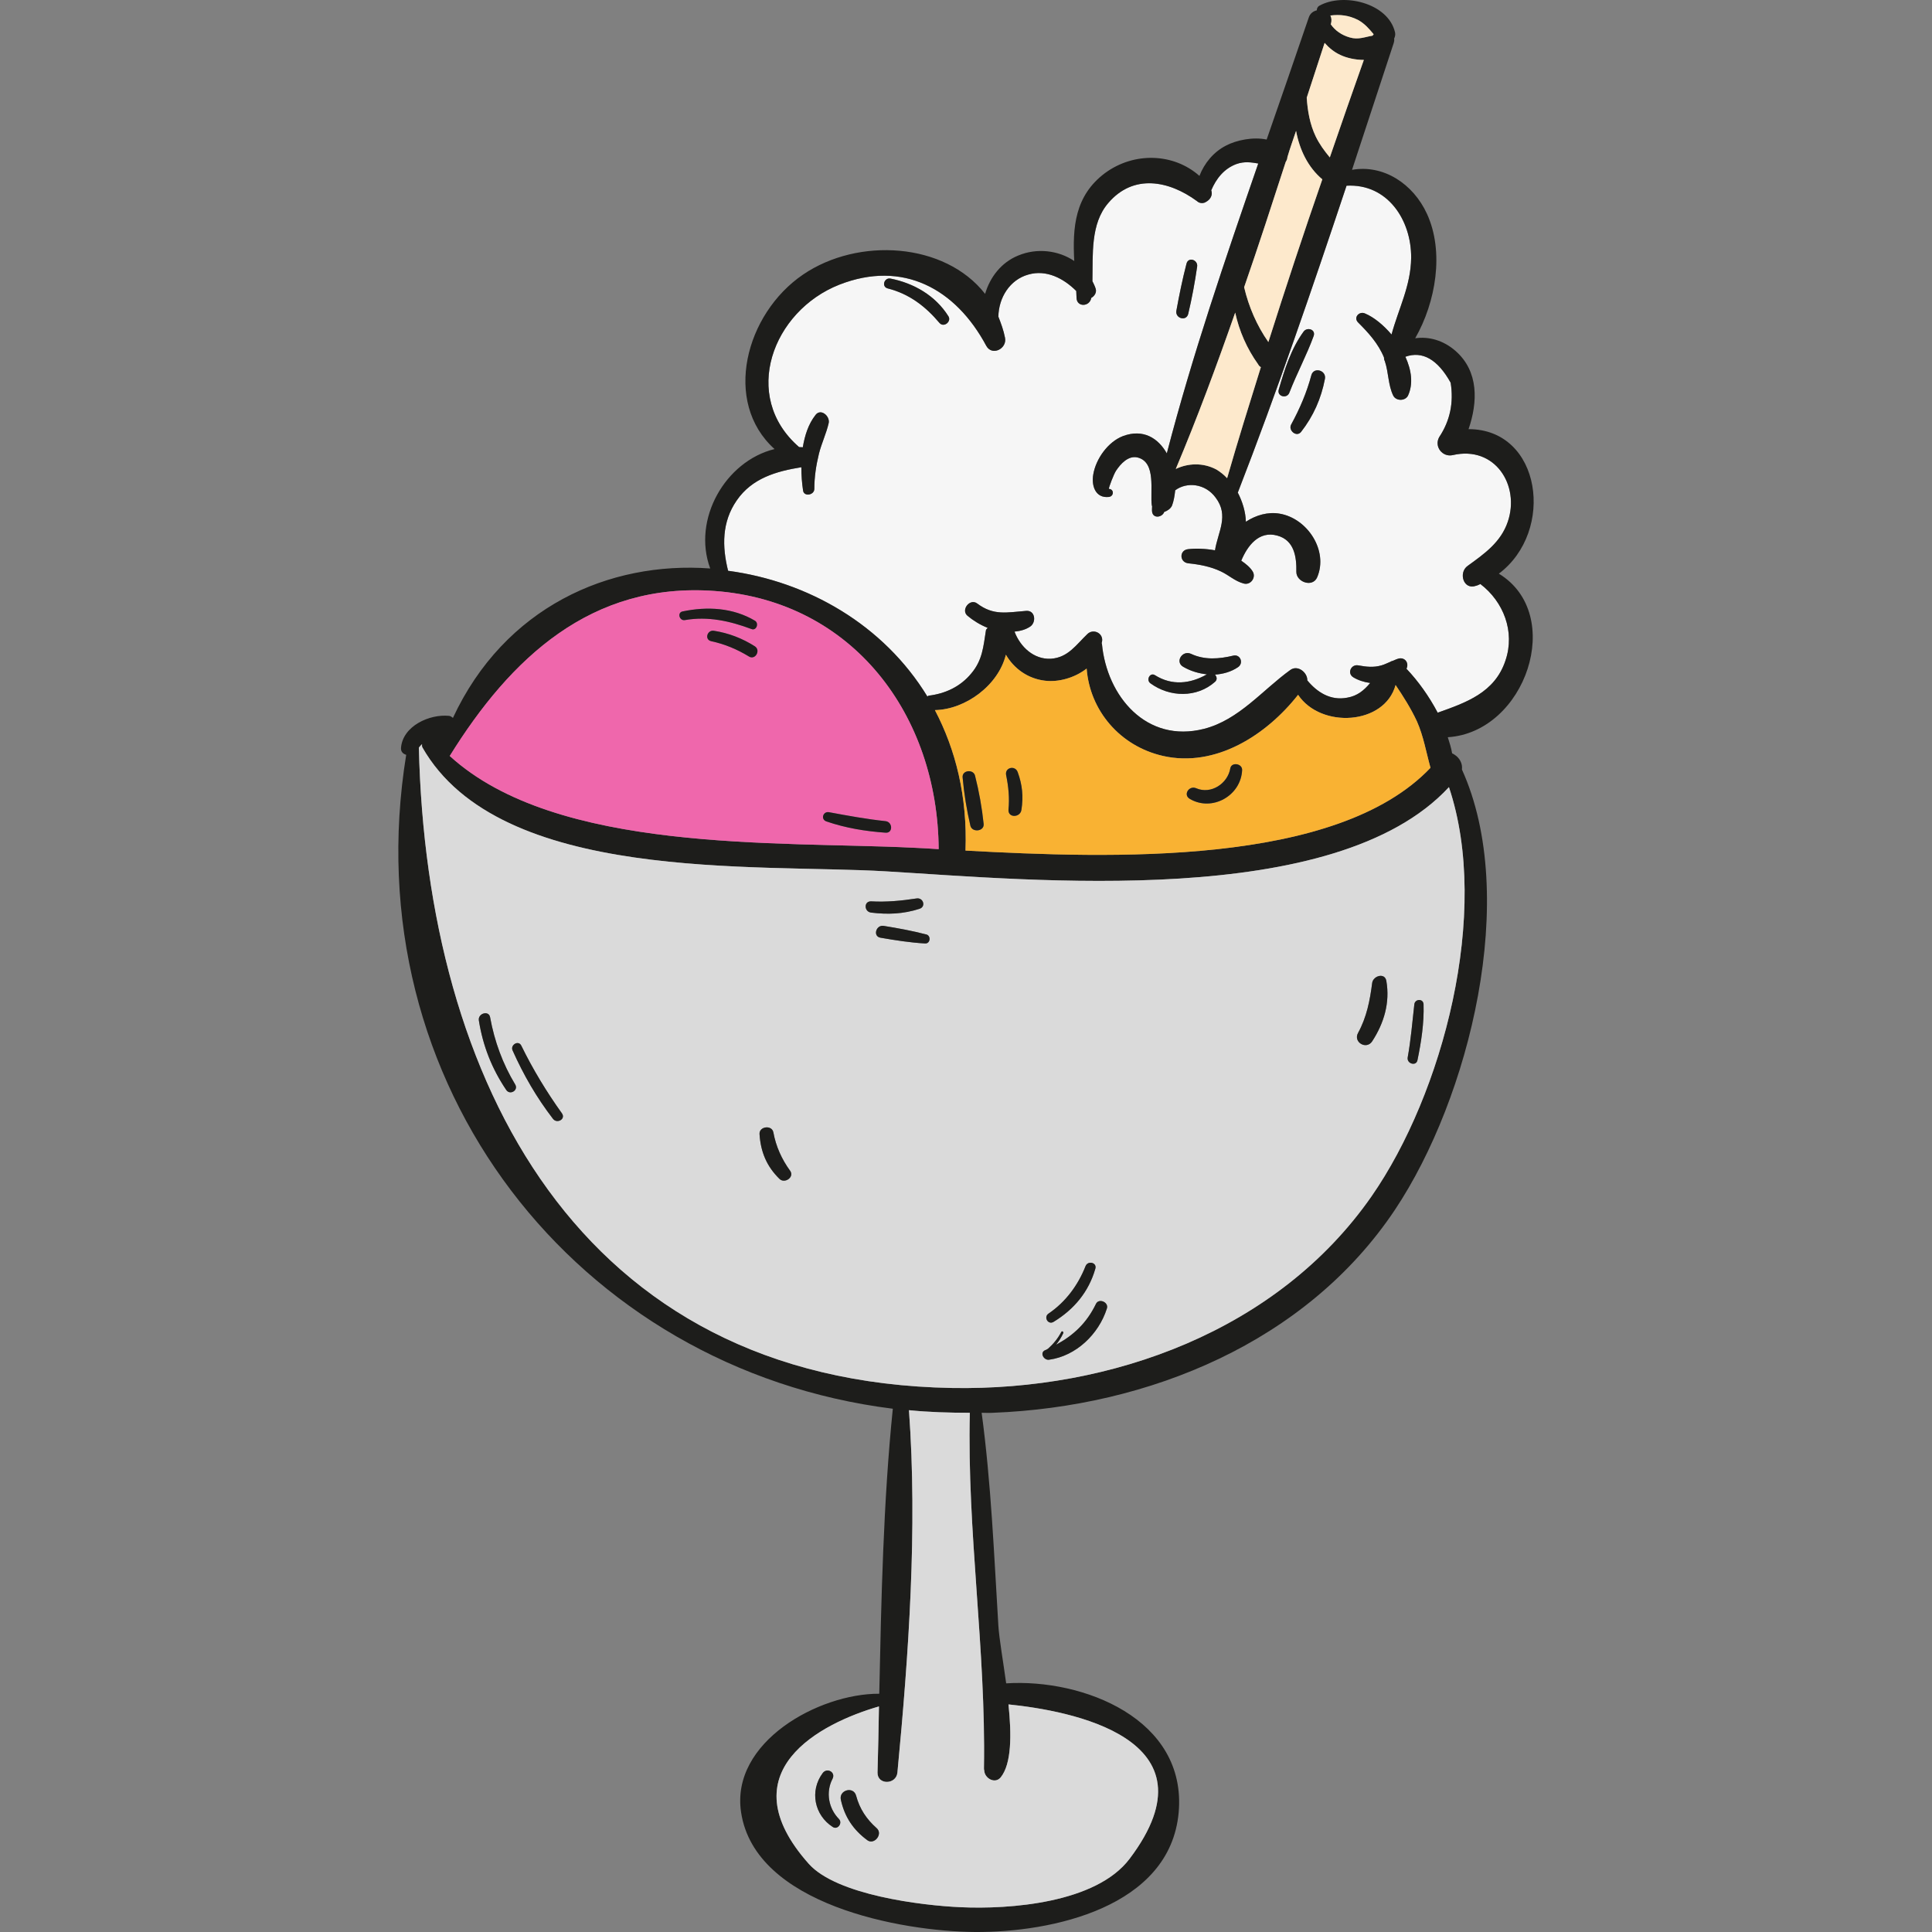 <?xml version="1.0" encoding="iso-8859-1"?>
<!-- Uploaded to: SVG Repo, www.svgrepo.com, Generator: SVG Repo Mixer Tools -->
<svg height="800px" width="800px" version="1.1" id="Layer_1" xmlns="http://www.w3.org/2000/svg" xmlns:xlink="http://www.w3.org/1999/xlink" 
	 viewBox="0 0 269.153 269.153" xml:space="preserve">
<rect x="0" y="0" width="269.153" height="269.153" fill="#808080" stroke="none"/>
<g>
	<path style="fill:#F6F6F6;" d="M202.38,63.403c5.907-1.366,9.403,4.219,7.676,9.283c-0.965,2.853-3.255,4.461-5.586,6.148
		c-1.326,0.924-0.603,3.416,1.165,2.773c0.201-0.04,0.402-0.161,0.603-0.241c3.215,2.451,4.863,6.631,3.496,10.649
		c-1.487,4.501-5.506,5.867-9.444,7.274c-1.205-2.291-2.733-4.42-4.34-6.108v-0.04c0.362-0.763-0.201-1.567-1.045-1.406
		c-0.322,0.08-0.563,0.201-0.844,0.321c-0.161,0.04-0.281,0.08-0.402,0.161c-0.402,0.161-0.763,0.362-1.206,0.482
		c-1.085,0.321-2.13,0.201-3.215,0c-1.005-0.201-1.607,1.085-0.723,1.648c0.643,0.402,1.487,0.683,2.371,0.804
		c-0.844,1.005-1.768,1.808-3.215,2.049c-2.331,0.442-4.179-0.763-5.546-2.411c0.04-1.085-1.326-2.21-2.371-1.447
		c-3.898,2.813-7.153,6.952-12.016,8.198c-8.037,2.049-13.542-4.541-14.226-11.855c0-0.04-0.04-0.04-0.04-0.08
		c0.04-0.161,0.08-0.281,0.08-0.442c0-1.045-1.286-1.567-2.049-0.844c-1.567,1.487-2.692,3.295-5.104,3.456
		c-2.371,0.12-4.26-1.648-5.063-3.778c0.804-0.08,1.567-0.281,2.21-0.723c0.844-0.603,0.683-2.25-0.563-2.17
		c-2.693,0.201-4.541,0.723-6.872-1.045c-1.005-0.723-2.291,0.924-1.326,1.728c0.764,0.643,1.728,1.246,2.813,1.688
		c-0.08,0.121-0.201,0.161-0.241,0.322c-0.362,2.291-0.482,4.179-2.049,6.028c-1.527,1.848-3.617,2.813-5.947,3.094
		c-0.08,0.04-0.12,0.08-0.161,0.121c-6.108-10.006-16.637-16.034-27.768-17.521c-0.844-3.376-0.884-6.791,1.206-9.805
		c2.13-3.094,5.505-4.059,9.001-4.621c0,1.085,0.08,2.21,0.241,3.255c0.12,0.884,1.567,0.643,1.567-0.241
		c0-1.648,0.241-3.255,0.643-4.903c0.362-1.447,1.045-2.853,1.366-4.3c0.161-0.965-1.125-2.049-1.849-1.085
		c-1.005,1.286-1.487,2.853-1.768,4.501c-0.161-0.04-0.362,0-0.522-0.04c-8.158-7.073-3.697-18.968,5.626-22.625
		c8.841-3.456,16.195,0.563,20.455,8.519c0.804,1.487,2.933,0.402,2.612-1.125c-0.201-1.045-0.563-2.009-0.924-2.933
		c0.04-2.612,1.567-5.144,4.179-5.867c2.492-0.723,4.903,0.522,6.671,2.291c0,0.321,0.04,0.643,0.04,0.965
		c0.04,1.326,1.848,1.246,2.049,0c0.442-0.241,0.804-0.764,0.603-1.326c-0.121-0.362-0.281-0.683-0.442-1.005
		c0.08-3.777-0.281-7.997,2.21-10.89c3.496-4.099,8.439-3.135,12.337-0.281c0.241,0.241,0.563,0.321,0.884,0.281
		c0.08-0.04,0.12-0.04,0.161-0.04c0.121-0.04,0.161-0.08,0.241-0.121c0.603-0.322,0.964-0.965,0.723-1.608
		c0.683-1.607,1.768-3.014,3.496-3.657c1.125-0.402,2.09-0.241,3.054-0.08c-4.621,13.382-9.203,26.764-12.739,40.387
		c-1.206-2.13-3.295-3.456-6.108-2.411c-2.09,0.804-3.777,3.175-4.139,5.345c-0.281,1.607,0.321,3.335,2.17,3.134
		c0.723-0.08,0.764-1.085,0-1.125c0-0.241,0.683-2.049,1.005-2.532c0.643-0.964,1.688-2.13,2.974-1.848
		c2.692,0.643,1.728,4.782,2.009,6.711c0,0.04,0.04,0.04,0.04,0.04c0,0.281-0.04,0.563,0,0.844c0.161,0.964,1.407,0.764,1.688,0
		c0.442-0.161,0.884-0.442,1.085-0.884c0.241-0.643,0.362-1.366,0.442-2.13c1.607-1.206,4.179-0.965,5.626,1.005
		c1.929,2.532,0.322,4.782-0.08,7.354c-1.326-0.241-2.652-0.281-3.737-0.161c-1.246,0.121-1.246,1.808,0,1.969
		c1.567,0.161,3.094,0.442,4.541,1.125c1.125,0.522,1.969,1.366,3.175,1.688c0.964,0.281,1.768-0.804,1.286-1.648
		c-0.362-0.603-0.964-1.085-1.607-1.527c0.844-2.049,2.451-4.219,5.023-3.496c2.371,0.643,2.693,2.974,2.652,5.063
		c0,1.407,2.25,2.21,2.893,0.763c1.607-3.737-1.366-8.238-5.224-8.881c-1.607-0.281-3.295,0.201-4.702,1.125
		c-0.04-1.407-0.482-2.813-1.125-4.059c5.465-14.065,10.368-28.411,15.15-42.757c5.706-0.321,9.042,4.782,9.002,10.046
		c-0.04,3.898-1.768,7.113-2.733,10.689c-1.125-1.326-2.451-2.411-3.697-2.934c-0.804-0.362-1.648,0.563-0.965,1.246
		c1.447,1.447,2.813,2.933,3.617,4.903c0,0.04,0,0.08,0,0.121c0,0.121,0.04,0.241,0.121,0.402c0.522,1.567,0.442,3.295,1.165,4.782
		c0.402,0.764,1.648,0.764,2.049,0c0.764-1.648,0.482-3.576-0.362-5.425c2.371-0.844,4.501,0.362,6.309,3.617
		c0.442,2.773-0.08,5.305-1.607,7.595C199.767,62.237,200.973,63.724,202.38,63.403z M184.577,52.794
		c0.241-1.206-1.567-1.728-1.889-0.522c-0.643,2.411-1.607,4.661-2.813,6.872c-0.442,0.804,0.723,1.808,1.366,1.045
		C182.97,57.978,184.055,55.526,184.577,52.794z M183.01,46.806c0.322-0.924-0.924-1.286-1.406-0.603
		c-1.728,2.371-2.652,5.264-3.456,8.077c-0.281,0.964,1.165,1.326,1.487,0.402C180.679,51.99,182.046,49.458,183.01,46.806z
		 M172.481,92.939c0.804-0.563,0.321-1.808-0.643-1.607c-2.009,0.482-4.019,0.643-5.907-0.241c-1.206-0.563-2.291,1.125-1.085,1.808
		c1.045,0.603,2.17,0.924,3.295,1.045c-2.331,1.326-4.863,1.607-7.233,0.121c-0.683-0.442-1.286,0.643-0.643,1.125
		c2.692,1.969,6.47,2.049,9.002-0.201c0.362-0.321,0.241-0.723,0-1.005C170.352,93.904,171.477,93.622,172.481,92.939z
		 M166.775,37.162c0.161-0.965-1.246-1.447-1.487-0.402c-0.563,2.17-1.005,4.34-1.406,6.55c-0.161,1.045,1.366,1.487,1.648,0.442
		C166.052,41.542,166.454,39.372,166.775,37.162z M130.889,44.998c0.603,0.683,1.688-0.201,1.246-0.924
		c-1.808-2.893-4.822-4.621-8.077-5.264c-0.884-0.161-1.286,1.125-0.402,1.366C126.67,40.939,128.92,42.667,130.889,44.998z"/>
	<path style="fill:#1D1D1B;" d="M208.809,79.919c9.323,5.666,3.737,22.102-7.113,22.785c0.241,0.764,0.482,1.487,0.603,2.25
		c0.121,0.04,0.241,0.12,0.362,0.201c0.643,0.402,1.125,1.206,1.005,2.049c8.037,17.722,1.045,45.772-9.323,61.323
		c-12.337,18.485-34.319,27.447-55.979,28.291c-0.563,0.04-1.085,0-1.607,0c1.326,9.845,1.728,19.812,2.331,29.697
		c0.12,1.808,0.643,4.782,1.085,7.997c10.689-0.683,25.196,4.943,24.031,18.003c-1.206,13.221-17.722,16.717-28.411,16.637
		c-10.207-0.08-30.621-3.777-32.55-16.677c-1.487-9.805,10.85-16.557,19.249-16.516c0.281-13.221,0.563-26.683,1.889-39.704
		c-43.963-5.505-75.228-45.169-67.793-91.101c-0.402-0.12-0.764-0.402-0.723-0.964c0.241-3.054,3.978-4.742,6.711-4.461
		c0.241,0.04,0.362,0.161,0.522,0.281c7.191-15.429,21.738-21.859,35.844-20.814c-2.532-6.832,2.09-14.949,8.961-16.637
		c-7.274-6.55-4.059-18.847,3.978-24.312c7.675-5.224,19.731-4.501,25.357,2.692c0.683-2.331,2.25-4.38,4.621-5.345
		c2.612-1.085,5.586-0.723,7.796,0.764c-0.241-4.621,0.04-9.082,4.3-12.257c4.059-2.974,9.564-2.773,13.141,0.402
		c0.683-1.768,1.969-3.335,3.697-4.219c1.447-0.764,3.777-1.246,5.666-0.844c1.969-5.666,3.938-11.332,5.867-16.999
		c0.201-0.603,0.643-0.884,1.125-1.005c0-0.241,0.08-0.482,0.362-0.643c3.295-1.849,9.564-0.402,10.529,3.697
		c0.08,0.321,0,0.643-0.121,0.884c0.04,0.201,0,0.442-0.08,0.683c-1.929,5.867-3.858,11.734-5.787,17.601
		c4.38-0.764,8.519,1.929,10.448,6.148c2.411,5.264,1.246,12.257-1.648,17.32c1.889-0.281,3.938,0.281,5.626,1.768
		c3.255,2.853,3.094,7.153,1.808,10.89C214.757,59.786,216.686,74.012,208.809,79.919z M210.055,72.686
		c1.728-5.063-1.768-10.649-7.676-9.283c-1.406,0.321-2.612-1.165-1.889-2.492c1.527-2.291,2.049-4.822,1.607-7.595
		c-1.808-3.255-3.938-4.461-6.309-3.617c0.844,1.848,1.125,3.777,0.362,5.425c-0.402,0.764-1.648,0.764-2.049,0
		c-0.723-1.487-0.643-3.215-1.165-4.782c-0.08-0.161-0.121-0.281-0.121-0.402c0-0.04,0-0.08,0-0.121
		c-0.804-1.969-2.17-3.456-3.617-4.903c-0.683-0.683,0.161-1.607,0.965-1.246c1.246,0.522,2.572,1.607,3.697,2.934
		c0.964-3.576,2.692-6.791,2.733-10.689c0.04-5.264-3.295-10.368-9.002-10.046c-4.782,14.346-9.685,28.693-15.15,42.757
		c0.643,1.246,1.085,2.652,1.125,4.059c1.406-0.924,3.094-1.407,4.702-1.125c3.858,0.643,6.832,5.144,5.224,8.881
		c-0.643,1.447-2.893,0.643-2.893-0.763c0.04-2.09-0.281-4.42-2.652-5.063c-2.572-0.723-4.179,1.447-5.023,3.496
		c0.643,0.442,1.246,0.924,1.607,1.527c0.482,0.844-0.322,1.929-1.286,1.648c-1.206-0.322-2.049-1.165-3.175-1.688
		c-1.447-0.683-2.974-0.964-4.541-1.125c-1.246-0.161-1.246-1.848,0-1.969c1.085-0.121,2.411-0.08,3.737,0.161
		c0.402-2.572,2.009-4.822,0.08-7.354c-1.447-1.969-4.019-2.21-5.626-1.005c-0.08,0.763-0.201,1.487-0.442,2.13
		c-0.201,0.442-0.643,0.723-1.085,0.884c-0.281,0.764-1.527,0.964-1.688,0c-0.04-0.281,0-0.563,0-0.844c0,0-0.04,0-0.04-0.04
		c-0.281-1.929,0.683-6.068-2.009-6.711c-1.286-0.281-2.331,0.884-2.974,1.848c-0.322,0.482-1.005,2.291-1.005,2.532
		c0.764,0.04,0.723,1.045,0,1.125c-1.849,0.201-2.451-1.527-2.17-3.134c0.362-2.17,2.049-4.541,4.139-5.345
		c2.813-1.045,4.903,0.281,6.108,2.411c3.536-13.623,8.118-27.005,12.739-40.387c-0.965-0.161-1.929-0.322-3.054,0.08
		c-1.728,0.643-2.813,2.049-3.496,3.657c0.241,0.643-0.121,1.286-0.723,1.608c-0.08,0.04-0.12,0.08-0.241,0.121
		c-0.04,0-0.08,0-0.161,0.04c-0.322,0.04-0.643-0.04-0.884-0.281c-3.898-2.853-8.841-3.818-12.337,0.281
		c-2.492,2.893-2.13,7.113-2.21,10.89c0.161,0.322,0.321,0.643,0.442,1.005c0.201,0.563-0.161,1.085-0.603,1.326
		c-0.201,1.246-2.009,1.326-2.049,0c0-0.322-0.04-0.643-0.04-0.965c-1.768-1.768-4.179-3.014-6.671-2.291
		c-2.612,0.723-4.139,3.255-4.179,5.867c0.362,0.924,0.723,1.889,0.924,2.933c0.321,1.527-1.808,2.612-2.612,1.125
		c-4.26-7.957-11.614-11.975-20.455-8.519c-9.323,3.657-13.784,15.552-5.626,22.625c0.161,0.04,0.362,0,0.522,0.04
		c0.281-1.648,0.763-3.215,1.768-4.501c0.723-0.965,2.009,0.12,1.849,1.085c-0.322,1.447-1.005,2.853-1.366,4.3
		c-0.402,1.648-0.643,3.255-0.643,4.903c0,0.884-1.447,1.125-1.567,0.241c-0.161-1.045-0.241-2.17-0.241-3.255
		c-3.496,0.563-6.872,1.527-9.001,4.621c-2.09,3.014-2.049,6.43-1.206,9.805c11.131,1.487,21.66,7.515,27.768,17.521
		c0.04-0.04,0.08-0.08,0.161-0.121c2.331-0.281,4.421-1.246,5.947-3.094c1.567-1.849,1.688-3.737,2.049-6.028
		c0.04-0.161,0.161-0.201,0.241-0.322c-1.085-0.442-2.049-1.045-2.813-1.688c-0.964-0.804,0.322-2.451,1.326-1.728
		c2.331,1.768,4.179,1.246,6.872,1.045c1.246-0.08,1.406,1.567,0.563,2.17c-0.643,0.442-1.406,0.643-2.21,0.723
		c0.804,2.13,2.692,3.898,5.063,3.778c2.411-0.161,3.536-1.969,5.104-3.456c0.764-0.723,2.049-0.201,2.049,0.844
		c0,0.161-0.04,0.281-0.08,0.442c0,0.04,0.04,0.04,0.04,0.08c0.683,7.314,6.189,13.904,14.226,11.855
		c4.863-1.246,8.118-5.385,12.016-8.198c1.045-0.764,2.411,0.362,2.371,1.447c1.366,1.648,3.215,2.853,5.546,2.411
		c1.447-0.241,2.371-1.045,3.215-2.049c-0.884-0.121-1.728-0.402-2.371-0.804c-0.884-0.563-0.281-1.849,0.723-1.648
		c1.085,0.201,2.13,0.321,3.215,0c0.442-0.121,0.804-0.322,1.206-0.482c0.121-0.08,0.241-0.12,0.402-0.161
		c0.281-0.121,0.522-0.241,0.844-0.321c0.844-0.161,1.407,0.643,1.045,1.406v0.04c1.607,1.688,3.135,3.818,4.34,6.108
		c3.938-1.406,7.957-2.773,9.444-7.274c1.366-4.019-0.281-8.198-3.496-10.649c-0.201,0.08-0.402,0.201-0.603,0.241
		c-1.768,0.643-2.492-1.849-1.165-2.773C206.8,77.146,209.091,75.539,210.055,72.686z M191.087,166.64
		c9.886-14.226,16.637-39.462,10.77-56.983c-15.833,17.119-58.068,12.94-78.402,11.734c-18.164-1.085-53.809,1.688-64.618-17.28
		c-0.08-0.161-0.04-0.322-0.04-0.442c-0.161,0.161-0.321,0.322-0.442,0.482c1.085,46.334,22.223,88.288,74.263,89.212
		C154.84,193.765,178.027,185.407,191.087,166.64z M199.285,106.964c-0.603-2.17-0.965-4.38-1.889-6.47
		c-0.844-1.808-1.889-3.456-2.974-5.063c-1.527,5.586-10.408,6.108-13.583,1.366c-4.42,5.626-11.493,10.167-18.807,8.519
		c-6.028-1.366-10.207-6.349-10.649-12.176c-1.648,1.286-3.898,1.929-5.827,1.688c-2.371-0.281-4.3-1.688-5.425-3.617
		c-1.045,4.26-5.626,7.635-9.886,7.716c2.893,5.506,4.541,12.056,4.26,19.57C154.719,119.582,186.185,120.748,199.285,106.964z
		 M191.208,4.973c0.04-0.08,0.12-0.121,0.161-0.201c-0.643-0.763-1.246-1.487-2.21-2.009c-1.286-0.643-2.492-0.764-3.818-0.603
		c0.161,0.322,0.201,0.683,0.08,1.165c0,0-0.04,0-0.04,0.04c0.603,0.884,1.527,1.527,2.652,1.849
		C189.239,5.576,190.163,5.134,191.208,4.973z M185.26,21.931c1.567-4.541,3.134-9.082,4.742-13.583
		c-1.206,0-2.411-0.281-3.255-0.683c-0.884-0.402-1.607-1.005-2.21-1.688c-0.844,2.532-1.648,5.104-2.492,7.635
		c0.121,1.849,0.442,3.697,1.246,5.385C183.814,20.083,184.497,21.007,185.26,21.931z M184.216,24.985
		c-2.009-1.688-3.175-4.139-3.657-6.751c-0.402,1.206-0.844,2.411-1.206,3.657c0,0.241-0.12,0.482-0.241,0.683
		c-1.889,5.827-3.777,11.654-5.787,17.441c0.643,2.733,1.768,5.345,3.376,7.635C179.112,40.055,181.604,32.5,184.216,24.985z
		 M175.656,51.146c-0.161-0.08-0.281-0.201-0.362-0.362c-1.607-2.25-2.652-4.661-3.215-7.233
		c-2.572,7.354-5.264,14.628-8.278,21.781c1.688-0.804,3.777-0.924,5.666,0.08c0.522,0.321,1.045,0.723,1.487,1.206
		C172.441,61.434,174.049,56.29,175.656,51.146z M157.372,258.946c12.739-16.878-8.56-20.656-16.878-21.499
		c0.442,4.219,0.442,8.278-1.085,10.167c-0.804,0.965-2.25,0.121-2.29-0.964c-0.04-0.08-0.04-0.201-0.04-0.322v-0.04
		c0.281-16.476-2.371-32.952-1.969-49.469c-2.853,0-5.706-0.08-8.479-0.362c1.206,16.516-0.04,34.037-1.607,50.473
		c-0.161,1.728-2.813,1.768-2.773,0c0.08-3.054,0.161-6.148,0.201-9.203c-8.077,2.331-21.258,9.042-9.765,21.941
		c3.898,4.34,15.672,5.787,21.098,6.028C140.654,266.019,152.71,265.135,157.372,258.946z M127.152,118.096
		c1.125,0.04,2.371,0.121,3.617,0.201c-0.12-18.606-11.895-34.56-31.224-35.966c-17.159-1.246-28.411,9.323-36.891,22.986
		C77.523,118.899,108.385,117.171,127.152,118.096z"/>
	<path style="fill:#DADADA;" d="M201.857,109.657c5.867,17.521-0.884,42.758-10.77,56.983c-13.06,18.767-36.247,27.125-58.47,26.724
		c-52.041-0.924-73.178-42.878-74.263-89.212c0.121-0.161,0.281-0.322,0.442-0.482c0,0.121-0.04,0.281,0.04,0.442
		c10.81,18.968,46.455,16.195,64.618,17.28C143.789,122.596,186.024,126.776,201.857,109.657z M197.477,147.672
		c0.522-2.532,0.924-5.144,0.844-7.756c-0.04-0.844-1.205-0.764-1.286,0c-0.281,2.492-0.482,4.943-0.924,7.394
		C195.95,148.195,197.316,148.596,197.477,147.672z M191.168,145.06c1.648-2.532,2.492-5.385,1.969-8.399
		c-0.201-1.206-1.808-0.723-1.969,0.241c-0.321,2.492-0.763,4.782-1.969,6.992C188.475,145.181,190.364,146.306,191.168,145.06z
		 M154.197,182.312c0.322-0.884-1.125-1.527-1.527-0.643c-1.286,2.652-3.135,4.38-5.546,5.666c0.402-0.482,0.723-1.005,1.005-1.607
		c0.08-0.201-0.201-0.362-0.281-0.161c-0.482,0.924-1.125,1.688-1.848,2.331c-0.161,0.08-0.241,0.161-0.402,0.201
		c-0.804,0.362-0.161,1.447,0.563,1.326C149.937,188.903,153.072,185.849,154.197,182.312z M152.59,176.767
		c0.281-0.884-1.045-1.206-1.366-0.362c-1.045,2.652-2.773,4.983-5.144,6.59c-0.723,0.482-0.08,1.607,0.683,1.165
		C149.616,182.433,151.665,179.981,152.59,176.767z M128.88,131.437c0.723,0.04,0.844-1.045,0.201-1.246
		c-2.009-0.522-3.978-0.884-5.988-1.206c-1.045-0.161-1.527,1.447-0.442,1.648C124.741,130.995,126.79,131.317,128.88,131.437z
		 M128.076,126.615c0.964-0.281,0.563-1.607-0.402-1.447c-2.09,0.322-4.219,0.522-6.309,0.402c-1.045-0.04-1.005,1.447,0,1.567
		C123.696,127.419,125.826,127.338,128.076,126.615z M108.586,164.229c0.723,0.723,2.13-0.241,1.487-1.125
		c-1.165-1.607-1.969-3.376-2.331-5.345c-0.201-1.085-2.009-0.844-1.929,0.241C105.974,160.491,106.818,162.501,108.586,164.229z
		 M77.04,155.87c0.563,0.723,1.808,0.04,1.246-0.764c-2.13-2.974-4.059-6.148-5.666-9.444c-0.402-0.804-1.567-0.08-1.206,0.683
		C72.941,149.762,74.75,152.896,77.04,155.87z M70.53,151.852c0.522,0.764,1.728,0.04,1.246-0.764
		c-1.728-2.853-2.893-6.028-3.496-9.363c-0.161-1.005-1.728-0.563-1.567,0.442C67.275,145.703,68.521,148.878,70.53,151.852z"/>
	<path style="fill:#1D1D1B;" d="M198.321,139.916c0.08,2.612-0.321,5.224-0.844,7.756c-0.161,0.924-1.527,0.522-1.366-0.362
		c0.442-2.451,0.643-4.903,0.924-7.394C197.115,139.153,198.281,139.072,198.321,139.916z"/>
	<path style="fill:#F9B233;" d="M197.397,100.494c0.924,2.09,1.286,4.3,1.889,6.47c-13.1,13.784-44.566,12.618-64.779,11.533
		c0.281-7.515-1.366-14.065-4.26-19.57c4.26-0.08,8.841-3.456,9.886-7.716c1.125,1.929,3.054,3.335,5.425,3.617
		c1.929,0.241,4.179-0.402,5.827-1.688c0.442,5.827,4.621,10.81,10.649,12.176c7.314,1.648,14.387-2.893,18.807-8.519
		c3.175,4.742,12.056,4.219,13.583-1.366C195.508,97.038,196.553,98.686,197.397,100.494z M173.044,107.286
		c0.04-0.924-1.487-1.165-1.648-0.241c-0.362,2.13-2.692,3.657-4.742,2.773c-1.005-0.442-1.889,0.924-0.884,1.487
		C168.865,113.113,172.883,110.862,173.044,107.286z M142.302,112.791c0.281-1.849,0.121-3.456-0.522-5.224
		c-0.362-1.005-1.848-0.643-1.607,0.442c0.322,1.567,0.482,3.175,0.322,4.782C140.413,113.997,142.181,113.916,142.302,112.791z
		 M135.189,115.041c0.241,0.964,1.929,0.804,1.848-0.241c-0.241-2.291-0.643-4.541-1.206-6.751
		c-0.241-0.924-1.808-0.764-1.728,0.241C134.305,110.581,134.667,112.791,135.189,115.041z"/>
	<path style="fill:#1D1D1B;" d="M193.137,136.661c0.522,3.014-0.321,5.867-1.969,8.399c-0.804,1.246-2.692,0.12-1.969-1.165
		c1.206-2.21,1.648-4.501,1.969-6.992C191.328,135.938,192.936,135.456,193.137,136.661z"/>
	<path style="fill:#FDE9CC;" d="M191.369,4.772c-0.04,0.08-0.12,0.121-0.161,0.201c-1.045,0.161-1.969,0.603-3.175,0.241
		c-1.125-0.321-2.049-0.964-2.652-1.849c0-0.04,0.04-0.04,0.04-0.04c0.121-0.482,0.08-0.844-0.08-1.165
		c1.326-0.161,2.532-0.04,3.818,0.603C190.123,3.285,190.726,4.008,191.369,4.772z"/>
	<path style="fill:#FDE9CC;" d="M190.002,8.348c-1.607,4.501-3.175,9.042-4.742,13.583c-0.764-0.924-1.447-1.849-1.969-2.934
		c-0.804-1.688-1.125-3.536-1.246-5.385c0.844-2.532,1.648-5.104,2.492-7.635c0.603,0.683,1.326,1.286,2.21,1.688
		C187.591,8.067,188.797,8.348,190.002,8.348z"/>
	<path style="fill:#1D1D1B;" d="M182.689,52.271c0.321-1.206,2.13-0.683,1.889,0.522c-0.522,2.733-1.607,5.184-3.335,7.394
		c-0.643,0.764-1.808-0.241-1.366-1.045C181.081,56.933,182.046,54.683,182.689,52.271z"/>
	<path style="fill:#1D1D1B;" d="M181.604,46.203c0.482-0.683,1.728-0.321,1.406,0.603c-0.964,2.652-2.331,5.184-3.376,7.876
		c-0.322,0.924-1.768,0.563-1.487-0.402C178.951,51.468,179.876,48.574,181.604,46.203z"/>
	<path style="fill:#FDE9CC;" d="M180.559,18.234c0.482,2.612,1.648,5.063,3.657,6.751c-2.612,7.515-5.104,15.07-7.515,22.665
		c-1.607-2.291-2.733-4.903-3.376-7.635c2.009-5.787,3.898-11.614,5.787-17.441c0.121-0.201,0.241-0.442,0.241-0.683
		C179.715,20.645,180.157,19.44,180.559,18.234z"/>
	<path style="fill:#FDE9CC;" d="M175.294,50.785c0.08,0.161,0.201,0.281,0.362,0.362c-1.607,5.144-3.215,10.287-4.702,15.471
		c-0.442-0.482-0.964-0.884-1.487-1.206c-1.889-1.005-3.978-0.884-5.666-0.08c3.014-7.153,5.706-14.427,8.278-21.781
		C172.642,46.123,173.687,48.534,175.294,50.785z"/>
	<path style="fill:#1D1D1B;" d="M171.396,107.044c0.161-0.924,1.688-0.683,1.648,0.241c-0.161,3.576-4.179,5.827-7.274,4.019
		c-1.005-0.563-0.121-1.929,0.884-1.487C168.704,110.701,171.035,109.174,171.396,107.044z"/>
	<path style="fill:#1D1D1B;" d="M171.838,91.332c0.964-0.201,1.447,1.045,0.643,1.607c-1.005,0.683-2.13,0.964-3.215,1.045
		c0.241,0.281,0.362,0.683,0,1.005c-2.532,2.25-6.309,2.17-9.002,0.201c-0.643-0.482-0.04-1.567,0.643-1.125
		c2.371,1.487,4.903,1.205,7.233-0.121c-1.125-0.12-2.25-0.442-3.295-1.045c-1.206-0.683-0.121-2.371,1.085-1.808
		C167.82,91.975,169.829,91.814,171.838,91.332z"/>
	<path style="fill:#1D1D1B;" d="M165.288,36.76c0.241-1.045,1.648-0.563,1.487,0.402c-0.321,2.21-0.723,4.38-1.246,6.59
		c-0.281,1.045-1.808,0.603-1.648-0.442C164.284,41.1,164.726,38.93,165.288,36.76z"/>
	<path style="fill:#DADADA;" d="M140.494,237.447c8.318,0.844,29.617,4.621,16.878,21.499c-4.661,6.189-16.717,7.073-23.589,6.751
		c-5.425-0.241-17.2-1.688-21.098-6.028c-11.493-12.9,1.688-19.611,9.765-21.941c-0.04,3.054-0.121,6.148-0.201,9.203
		c-0.04,1.768,2.612,1.728,2.773,0c1.567-16.436,2.813-33.957,1.607-50.473c2.773,0.281,5.626,0.362,8.479,0.362
		c-0.402,16.516,2.25,32.992,1.969,49.469v0.04c0,0.12,0,0.241,0.04,0.322c0.04,1.085,1.487,1.929,2.29,0.964
		C140.936,245.725,140.936,241.666,140.494,237.447z M120.843,256.374c0.964,0.683,2.21-0.884,1.286-1.688
		c-1.407-1.246-2.371-2.692-2.853-4.501c-0.362-1.406-2.451-0.804-2.13,0.563C117.668,253.119,118.874,254.928,120.843,256.374z
		 M116.021,254.526c0.683,0.442,1.407-0.563,0.844-1.125c-1.447-1.487-1.849-3.737-0.884-5.586c0.482-0.924-0.764-1.607-1.366-0.804
		C112.765,249.503,113.449,252.878,116.021,254.526z"/>
	<path style="fill:#1D1D1B;" d="M152.67,181.669c0.402-0.884,1.849-0.241,1.527,0.643c-1.125,3.536-4.26,6.59-8.037,7.113
		c-0.723,0.12-1.366-0.965-0.563-1.326c0.161-0.04,0.241-0.12,0.402-0.201c0.723-0.643,1.366-1.407,1.848-2.331
		c0.08-0.201,0.362-0.04,0.281,0.161c-0.281,0.603-0.603,1.125-1.005,1.607C149.535,186.05,151.384,184.322,152.67,181.669z"/>
	<path style="fill:#1D1D1B;" d="M151.223,176.405c0.322-0.844,1.648-0.522,1.366,0.362c-0.924,3.215-2.974,5.666-5.827,7.394
		c-0.763,0.442-1.406-0.683-0.683-1.165C148.45,181.388,150.178,179.057,151.223,176.405z"/>
	<path style="fill:#1D1D1B;" d="M141.78,107.567c0.643,1.768,0.804,3.375,0.522,5.224c-0.12,1.125-1.889,1.206-1.808,0
		c0.161-1.607,0-3.215-0.322-4.782C139.931,106.924,141.418,106.562,141.78,107.567z"/>
	<path style="fill:#1D1D1B;" d="M137.038,114.8c0.08,1.045-1.607,1.205-1.848,0.241c-0.523-2.25-0.884-4.461-1.085-6.751
		c-0.08-1.005,1.487-1.165,1.728-0.241C136.395,110.259,136.797,112.51,137.038,114.8z"/>
	<path style="fill:#1D1D1B;" d="M132.135,44.074c0.442,0.723-0.643,1.607-1.246,0.924c-1.969-2.331-4.22-4.059-7.233-4.822
		c-0.884-0.241-0.482-1.527,0.402-1.366C127.313,39.452,130.327,41.18,132.135,44.074z"/>
	<path style="fill:#1D1D1B;" d="M129.081,130.191c0.643,0.201,0.522,1.286-0.201,1.246c-2.09-0.12-4.139-0.442-6.229-0.804
		c-1.085-0.201-0.603-1.808,0.442-1.648C125.102,129.307,127.072,129.669,129.081,130.191z"/>
	<path style="fill:#EF67AC;" d="M130.769,118.296c-1.246-0.08-2.492-0.161-3.617-0.201c-18.767-0.924-49.629,0.804-64.498-12.779
		c8.479-13.663,19.731-24.232,36.891-22.986C118.874,83.737,130.648,99.691,130.769,118.296z M123.375,116.006
		c1.045,0.08,1.005-1.487,0-1.607c-2.652-0.281-5.264-0.763-7.876-1.246c-0.844-0.161-1.206,1.005-0.362,1.286
		C117.829,115.363,120.562,115.805,123.375,116.006z M104.327,91.452c0.884,0.563,1.688-0.844,0.844-1.407
		c-1.768-1.125-3.657-1.848-5.706-2.17c-0.924-0.161-1.366,1.205-0.402,1.447C100.951,89.724,102.679,90.448,104.327,91.452z
		 M104.688,87.635c0.683,0.281,1.085-0.804,0.482-1.165c-3.054-1.808-6.631-2.009-10.087-1.286
		c-0.764,0.161-0.442,1.326,0.321,1.206C98.62,85.826,101.674,86.51,104.688,87.635z"/>
	<path style="fill:#1D1D1B;" d="M127.674,125.168c0.964-0.161,1.366,1.165,0.402,1.447c-2.25,0.723-4.38,0.804-6.711,0.522
		c-1.005-0.121-1.045-1.607,0-1.567C123.455,125.691,125.585,125.49,127.674,125.168z"/>
	<path style="fill:#1D1D1B;" d="M123.375,114.398c1.005,0.121,1.045,1.688,0,1.607c-2.813-0.201-5.546-0.643-8.238-1.567
		c-0.844-0.281-0.482-1.447,0.362-1.286C118.11,113.635,120.722,114.117,123.375,114.398z"/>
	<path style="fill:#1D1D1B;" d="M122.129,254.687c0.924,0.804-0.322,2.371-1.286,1.688c-1.969-1.447-3.175-3.255-3.697-5.626
		c-0.321-1.366,1.768-1.969,2.13-0.563C119.758,251.994,120.722,253.441,122.129,254.687z"/>
	<path style="fill:#1D1D1B;" d="M116.864,253.401c0.563,0.563-0.161,1.567-0.844,1.125c-2.572-1.648-3.255-5.023-1.407-7.515
		c0.603-0.804,1.849-0.12,1.366,0.804C115.016,249.663,115.418,251.914,116.864,253.401z"/>
	<path style="fill:#1D1D1B;" d="M110.073,163.104c0.643,0.884-0.763,1.849-1.487,1.125c-1.768-1.728-2.612-3.737-2.773-6.229
		c-0.08-1.085,1.728-1.326,1.929-0.241C108.104,159.728,108.908,161.496,110.073,163.104z"/>
	<path style="fill:#1D1D1B;" d="M105.17,90.046c0.844,0.563,0.04,1.969-0.844,1.407c-1.648-1.005-3.376-1.728-5.264-2.13
		c-0.964-0.241-0.522-1.607,0.402-1.447C101.514,88.197,103.402,88.921,105.17,90.046z"/>
	<path style="fill:#1D1D1B;" d="M105.17,86.469c0.603,0.362,0.201,1.447-0.482,1.165c-3.014-1.125-6.068-1.808-9.283-1.246
		c-0.763,0.121-1.085-1.045-0.321-1.206C98.54,84.46,102.116,84.661,105.17,86.469z"/>
	<path style="fill:#1D1D1B;" d="M78.286,155.107c0.563,0.804-0.683,1.487-1.246,0.764c-2.291-2.974-4.099-6.108-5.626-9.524
		c-0.362-0.764,0.804-1.487,1.206-0.683C74.227,148.958,76.156,152.133,78.286,155.107z"/>
	<path style="fill:#1D1D1B;" d="M71.776,151.088c0.482,0.804-0.723,1.527-1.246,0.764c-2.009-2.974-3.255-6.148-3.818-9.685
		c-0.161-1.005,1.407-1.447,1.567-0.442C68.883,145.06,70.048,148.235,71.776,151.088z"/>
</g>
</svg>
